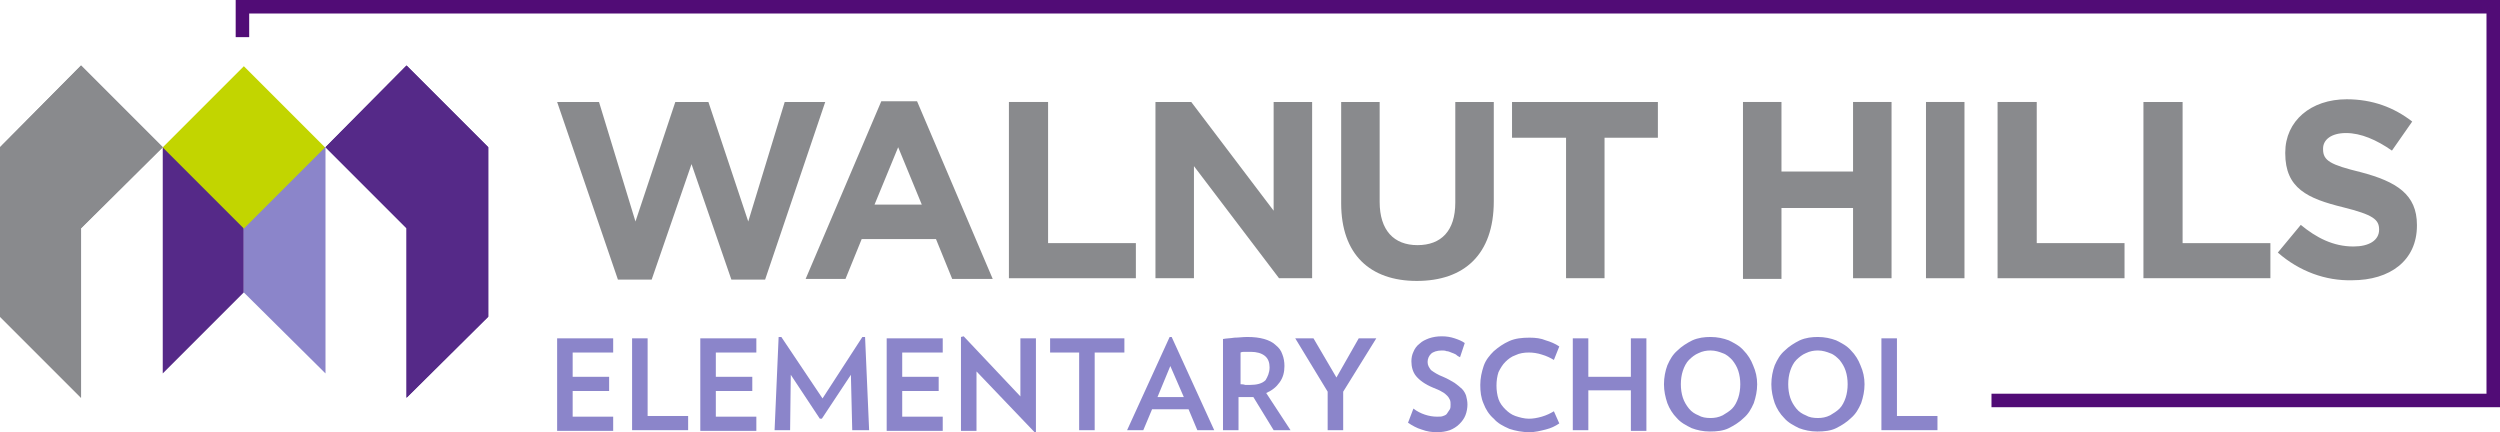<?xml version="1.0" encoding="utf-8"?>
<!-- Generator: Adobe Illustrator 22.0.1, SVG Export Plug-In . SVG Version: 6.00 Build 0)  -->
<svg version="1.1" id="Layer_1" xmlns="http://www.w3.org/2000/svg" xmlns:xlink="http://www.w3.org/1999/xlink" x="0px" y="0px"
	 viewBox="0 0 370.2 64" style="enable-background:new 0 0 370.2 64;" xml:space="preserve">
<style type="text/css">
	.st0{fill:#8A8A8D;}
	.st1{fill:#8D85CA;}
	.st2{fill:#552988;}
	.st3{fill:#C4D600;}
	.st4{fill:#520A76;}
	.st5{fill:#898A8D;}
	.st6{fill:#8B85CA;}
	.st7{fill-rule:evenodd;clip-rule:evenodd;fill:#552988;}
	.st8{fill-rule:evenodd;clip-rule:evenodd;fill:#898A8D;}
	.st9{fill-rule:evenodd;clip-rule:evenodd;fill:#8B85CA;}
	.st10{fill-rule:evenodd;clip-rule:evenodd;fill:#C2D500;}
	.st11{fill:#510C76;}
</style>
<g>
	<g>
		<g>
			<path class="st5" d="M82.5,15.1h6.2l5.4,17.7l5.9-17.7h4.9l5.9,17.7l5.4-17.7h6l-8.9,26.3h-5l-5.9-17.1l-5.9,17.1h-5L82.5,15.1z"
				/>
			<path class="st5" d="M130.5,15h5.3l11.2,26.3h-6l-2.4-5.9h-11l-2.4,5.9h-5.9L130.5,15z M136.5,30.3l-3.5-8.5l-3.5,8.5H136.5z"/>
			<path class="st5" d="M149.5,15.1h5.7V36h13v5.2h-18.8V15.1z"/>
			<path class="st5" d="M171.1,15.1h5.3l12.2,16.1V15.1h5.7v26.1h-4.9l-12.6-16.6v16.6h-5.7V15.1z"/>
			<path class="st5" d="M198.6,30.1V15.1h5.7v14.8c0,4.2,2.1,6.4,5.6,6.4c3.5,0,5.6-2.1,5.6-6.3V15.1h5.7v14.7
				c0,7.9-4.4,11.8-11.4,11.8C202.9,41.6,198.6,37.7,198.6,30.1z"/>
			<path class="st5" d="M231.8,20.4h-7.9v-5.3h21.6v5.3h-7.9v20.8h-5.7V20.4z"/>
			<path class="st5" d="M258.1,15.1h5.7v10.3h10.6V15.1h5.7v26.1h-5.7V30.8h-10.6v10.5h-5.7V15.1z"/>
			<path class="st5" d="M285.2,15.1h5.7v26.1h-5.7V15.1z"/>
			<path class="st5" d="M295.9,15.1h5.7V36h13v5.2h-18.8V15.1z"/>
			<path class="st5" d="M317.5,15.1h5.7V36h13v5.2h-18.8V15.1z"/>
			<path class="st5" d="M337.3,37.4l3.4-4.1c2.3,1.9,4.8,3.2,7.8,3.2c2.3,0,3.8-0.9,3.8-2.5V34c0-1.5-0.9-2.2-5.3-3.3
				c-5.3-1.3-8.6-2.8-8.6-8v-0.1c0-4.7,3.8-7.9,9.1-7.9c3.8,0,7,1.2,9.7,3.3l-3,4.3c-2.3-1.6-4.6-2.6-6.8-2.6c-2.2,0-3.4,1-3.4,2.3
				v0.1c0,1.7,1.1,2.3,5.6,3.4c5.3,1.4,8.3,3.3,8.3,7.8v0.1c0,5.2-4,8.1-9.6,8.1C344.4,41.6,340.5,40.2,337.3,37.4z"/>
		</g>
	</g>
	<g>
		<g>
			<path class="st6" d="M82.5,63.7V50.1h8.3v2.1h-6v3.6h5.4v2.1h-5.4v3.8h6v2.1H82.5z"/>
			<path class="st6" d="M93.6,63.7V50.1h2.3v11.5h6v2.1H93.6z"/>
			<path class="st6" d="M103.7,63.7V50.1h8.3v2.1h-6v3.6h5.4v2.1h-5.4v3.8h6v2.1H103.7z"/>
			<path class="st6" d="M126.2,63.7l-0.2-8.2l-4.3,6.5h-0.3l-4.3-6.5l-0.1,8.2h-2.3l0.6-13.8l0.4,0l6.1,9.1l5.9-9.1l0.4,0l0.6,13.8
				H126.2z"/>
			<path class="st6" d="M131.3,63.7V50.1h8.3v2.1h-6v3.6h5.4v2.1h-5.4v3.8h6v2.1H131.3z"/>
			<path class="st6" d="M153.2,64l-8.6-9v8.8h-2.3V49.9l0.4-0.1l8.4,8.9v-8.6h2.3v13.9L153.2,64z"/>
			<path class="st6" d="M162.1,52.2v11.5h-2.3V52.2h-4.3v-2.1h11v2.1H162.1z"/>
			<path class="st6" d="M177.3,63.7l-1.3-3.1h-5.4l-1.3,3.1h-2.4l6.3-13.8h0.3l6.3,13.8H177.3z M173.3,54.2l-1.9,4.6h3.9L173.3,54.2
				z"/>
			<path class="st6" d="M188.6,63.7l-3-4.9c-0.1,0-0.2,0-0.4,0s-0.2,0-0.4,0c-0.2,0-0.5,0-0.7,0c-0.2,0-0.5,0-0.7,0v4.9h-2.3V50.2
				c0.5-0.1,1.1-0.1,1.7-0.2c0.6,0,1.2-0.1,1.9-0.1c1,0,1.8,0.1,2.5,0.3c0.7,0.2,1.3,0.5,1.7,0.9c0.5,0.4,0.8,0.8,1,1.4
				c0.2,0.5,0.3,1.1,0.3,1.7c0,0.9-0.2,1.7-0.7,2.4s-1.1,1.2-2,1.6l3.6,5.5H188.6z M188,54.4c0-0.7-0.2-1.3-0.7-1.7
				c-0.5-0.4-1.2-0.6-2.1-0.6c-0.3,0-0.6,0-0.8,0c-0.3,0-0.5,0-0.7,0.1v4.7c0.2,0,0.4,0,0.7,0.1c0.2,0,0.5,0,0.7,0
				c1,0,1.8-0.2,2.3-0.7C187.7,55.8,188,55.2,188,54.4z"/>
			<path class="st6" d="M198.9,58v5.7h-2.3V58l-4.8-7.9h2.7l3.4,5.8l3.3-5.8h2.6L198.9,58z"/>
			<path class="st6" d="M217.3,59.9c0,0.5-0.1,1.1-0.3,1.6c-0.2,0.5-0.5,0.9-0.9,1.3c-0.4,0.4-0.9,0.7-1.4,0.9
				c-0.6,0.2-1.2,0.3-1.9,0.3c-0.8,0-1.5-0.1-2.3-0.4c-0.7-0.2-1.4-0.6-2-1l0.8-2.1c0.5,0.4,1.1,0.7,1.7,0.9
				c0.6,0.2,1.2,0.3,1.8,0.3c0.4,0,0.7,0,0.9-0.1c0.3-0.1,0.5-0.2,0.6-0.4s0.3-0.4,0.4-0.6c0.1-0.2,0.1-0.4,0.1-0.7
				c0-0.2,0-0.5-0.1-0.7c-0.1-0.2-0.2-0.4-0.4-0.6c-0.2-0.2-0.4-0.4-0.8-0.6c-0.3-0.2-0.8-0.4-1.3-0.6c-1.2-0.5-2-1.1-2.5-1.7
				c-0.5-0.6-0.7-1.4-0.7-2.2c0-0.5,0.1-1,0.3-1.4c0.2-0.5,0.5-0.9,0.9-1.2c0.4-0.4,0.9-0.6,1.4-0.8c0.6-0.2,1.2-0.3,1.9-0.3
				c0.7,0,1.3,0.1,1.9,0.3c0.6,0.2,1.1,0.4,1.5,0.7l-0.7,2.1c-0.2-0.1-0.4-0.2-0.6-0.4c-0.2-0.1-0.4-0.2-0.7-0.3
				c-0.2-0.1-0.5-0.2-0.7-0.2c-0.2-0.1-0.5-0.1-0.7-0.1c-0.7,0-1.3,0.2-1.6,0.5c-0.3,0.3-0.5,0.7-0.5,1.2s0.2,0.8,0.5,1.2
				c0.4,0.3,1,0.7,1.8,1c0.7,0.3,1.2,0.6,1.7,0.9c0.4,0.3,0.8,0.6,1.1,0.9c0.3,0.3,0.5,0.7,0.6,1C217.2,59,217.3,59.4,217.3,59.9z"
				/>
			<path class="st6" d="M230.9,62.7c-0.6,0.4-1.2,0.7-2,0.9c-0.8,0.2-1.6,0.4-2.4,0.4c-1.1,0-2.1-0.2-3-0.5
				c-0.9-0.4-1.7-0.8-2.3-1.5c-0.7-0.6-1.2-1.4-1.5-2.2c-0.4-0.9-0.5-1.8-0.5-2.8c0-1,0.2-1.9,0.5-2.8s0.9-1.6,1.5-2.2
				c0.7-0.6,1.4-1.1,2.3-1.5c0.9-0.4,1.9-0.5,3-0.5c0.9,0,1.7,0.1,2.4,0.4c0.7,0.2,1.4,0.5,2,0.9l-0.8,2c-0.5-0.3-1.1-0.6-1.8-0.8
				c-0.6-0.2-1.3-0.3-1.9-0.3c-0.7,0-1.4,0.1-2,0.4c-0.6,0.2-1.1,0.6-1.5,1c-0.4,0.4-0.7,0.9-1,1.5c-0.2,0.6-0.3,1.3-0.3,2
				s0.1,1.4,0.3,2c0.2,0.6,0.6,1.1,1,1.5c0.4,0.4,0.9,0.8,1.5,1s1.3,0.4,2,0.4c0.6,0,1.2-0.1,1.9-0.3s1.3-0.5,1.8-0.8L230.9,62.7z"
				/>
			<path class="st6" d="M241.5,63.7v-5.9h-6.3v5.9h-2.3V50.1h2.3v5.7h6.3v-5.7h2.3v13.7H241.5z"/>
			<path class="st6" d="M260.2,56.9c0,1-0.2,1.9-0.5,2.8c-0.4,0.9-0.8,1.6-1.5,2.2c-0.6,0.6-1.4,1.1-2.2,1.5
				c-0.8,0.4-1.8,0.5-2.8,0.5c-1,0-1.9-0.2-2.7-0.5c-0.8-0.4-1.6-0.8-2.2-1.5c-0.6-0.6-1.1-1.4-1.4-2.2c-0.3-0.9-0.5-1.8-0.5-2.8
				c0-1,0.2-2,0.5-2.8c0.4-0.9,0.8-1.6,1.5-2.2c0.6-0.6,1.4-1.1,2.2-1.5c0.9-0.4,1.8-0.5,2.7-0.5c1,0,1.9,0.2,2.7,0.5
				c0.8,0.4,1.6,0.8,2.2,1.5c0.6,0.6,1.1,1.4,1.4,2.2C260,55,260.2,55.9,260.2,56.9z M257.7,56.9c0-0.7-0.1-1.4-0.3-2
				c-0.2-0.6-0.5-1.1-0.9-1.6c-0.4-0.4-0.8-0.8-1.4-1c-0.5-0.2-1.1-0.4-1.8-0.4c-0.6,0-1.2,0.1-1.8,0.4c-0.5,0.2-1,0.6-1.4,1
				c-0.4,0.4-0.7,1-0.9,1.6c-0.2,0.6-0.3,1.3-0.3,2c0,0.7,0.1,1.4,0.3,2c0.2,0.6,0.5,1.1,0.9,1.6s0.9,0.8,1.4,1
				c0.5,0.3,1.1,0.4,1.8,0.4c0.6,0,1.2-0.1,1.8-0.4c0.5-0.3,1-0.6,1.4-1s0.7-1,0.9-1.6C257.6,58.3,257.7,57.6,257.7,56.9z"/>
			<path class="st6" d="M276.1,56.9c0,1-0.2,1.9-0.5,2.8c-0.4,0.9-0.8,1.6-1.5,2.2c-0.6,0.6-1.4,1.1-2.2,1.5
				c-0.8,0.4-1.8,0.5-2.8,0.5c-1,0-1.9-0.2-2.7-0.5c-0.8-0.4-1.6-0.8-2.2-1.5c-0.6-0.6-1.1-1.4-1.4-2.2c-0.3-0.9-0.5-1.8-0.5-2.8
				c0-1,0.2-2,0.5-2.8c0.4-0.9,0.8-1.6,1.5-2.2c0.6-0.6,1.4-1.1,2.2-1.5c0.9-0.4,1.8-0.5,2.7-0.5c1,0,1.9,0.2,2.7,0.5
				c0.8,0.4,1.6,0.8,2.2,1.5c0.6,0.6,1.1,1.4,1.4,2.2C275.9,55,276.1,55.9,276.1,56.9z M273.6,56.9c0-0.7-0.1-1.4-0.3-2
				c-0.2-0.6-0.5-1.1-0.9-1.6c-0.4-0.4-0.8-0.8-1.4-1c-0.5-0.2-1.1-0.4-1.8-0.4c-0.6,0-1.2,0.1-1.8,0.4c-0.5,0.2-1,0.6-1.4,1
				c-0.4,0.4-0.7,1-0.9,1.6c-0.2,0.6-0.3,1.3-0.3,2c0,0.7,0.1,1.4,0.3,2c0.2,0.6,0.5,1.1,0.9,1.6s0.9,0.8,1.4,1
				c0.5,0.3,1.1,0.4,1.8,0.4c0.6,0,1.2-0.1,1.8-0.4c0.5-0.3,1-0.6,1.4-1s0.7-1,0.9-1.6C273.5,58.3,273.6,57.6,273.6,56.9z"/>
			<path class="st6" d="M278.6,63.7V50.1h2.3v11.5h6v2.1H278.6z"/>
		</g>
	</g>
	<g>
		<polygon class="st7" points="36.1,21.8 24.1,21.8 24.1,55.3 36.1,43.3 		"/>
		<polygon class="st8" points="24.1,21.8 12,9.7 0,21.8 0,46.9 12,58.9 12,33.8 12,33.8 		"/>
		<polygon class="st7" points="60.2,9.7 48.2,21.8 60.2,33.8 60.2,58.9 72.3,46.9 72.3,46.9 72.3,21.8 		"/>
		<polygon class="st9" points="36.1,21.8 36.1,43.3 48.2,55.3 48.2,55.3 48.2,21.8 		"/>
		<rect x="27.6" y="13.3" transform="matrix(0.707 -0.707 0.707 0.707 -4.825 31.935)" class="st10" width="17" height="17"/>
		<polygon class="st8" points="24.1,21.8 12,9.7 0,21.8 0,46.9 12,58.9 12,33.8 		"/>
		<polygon class="st7" points="60.2,9.7 48.2,21.8 60.2,33.8 60.2,58.9 72.3,46.9 72.3,21.8 		"/>
	</g>
	<g>
		<polygon class="st11" points="34.9,0 34.9,5.5 36.9,5.5 36.9,2 368.2,2 368.2,58.3 294.9,58.3 294.9,60.3 370.2,60.3 370.2,0 		
			"/>
	</g>
</g>
</svg>
